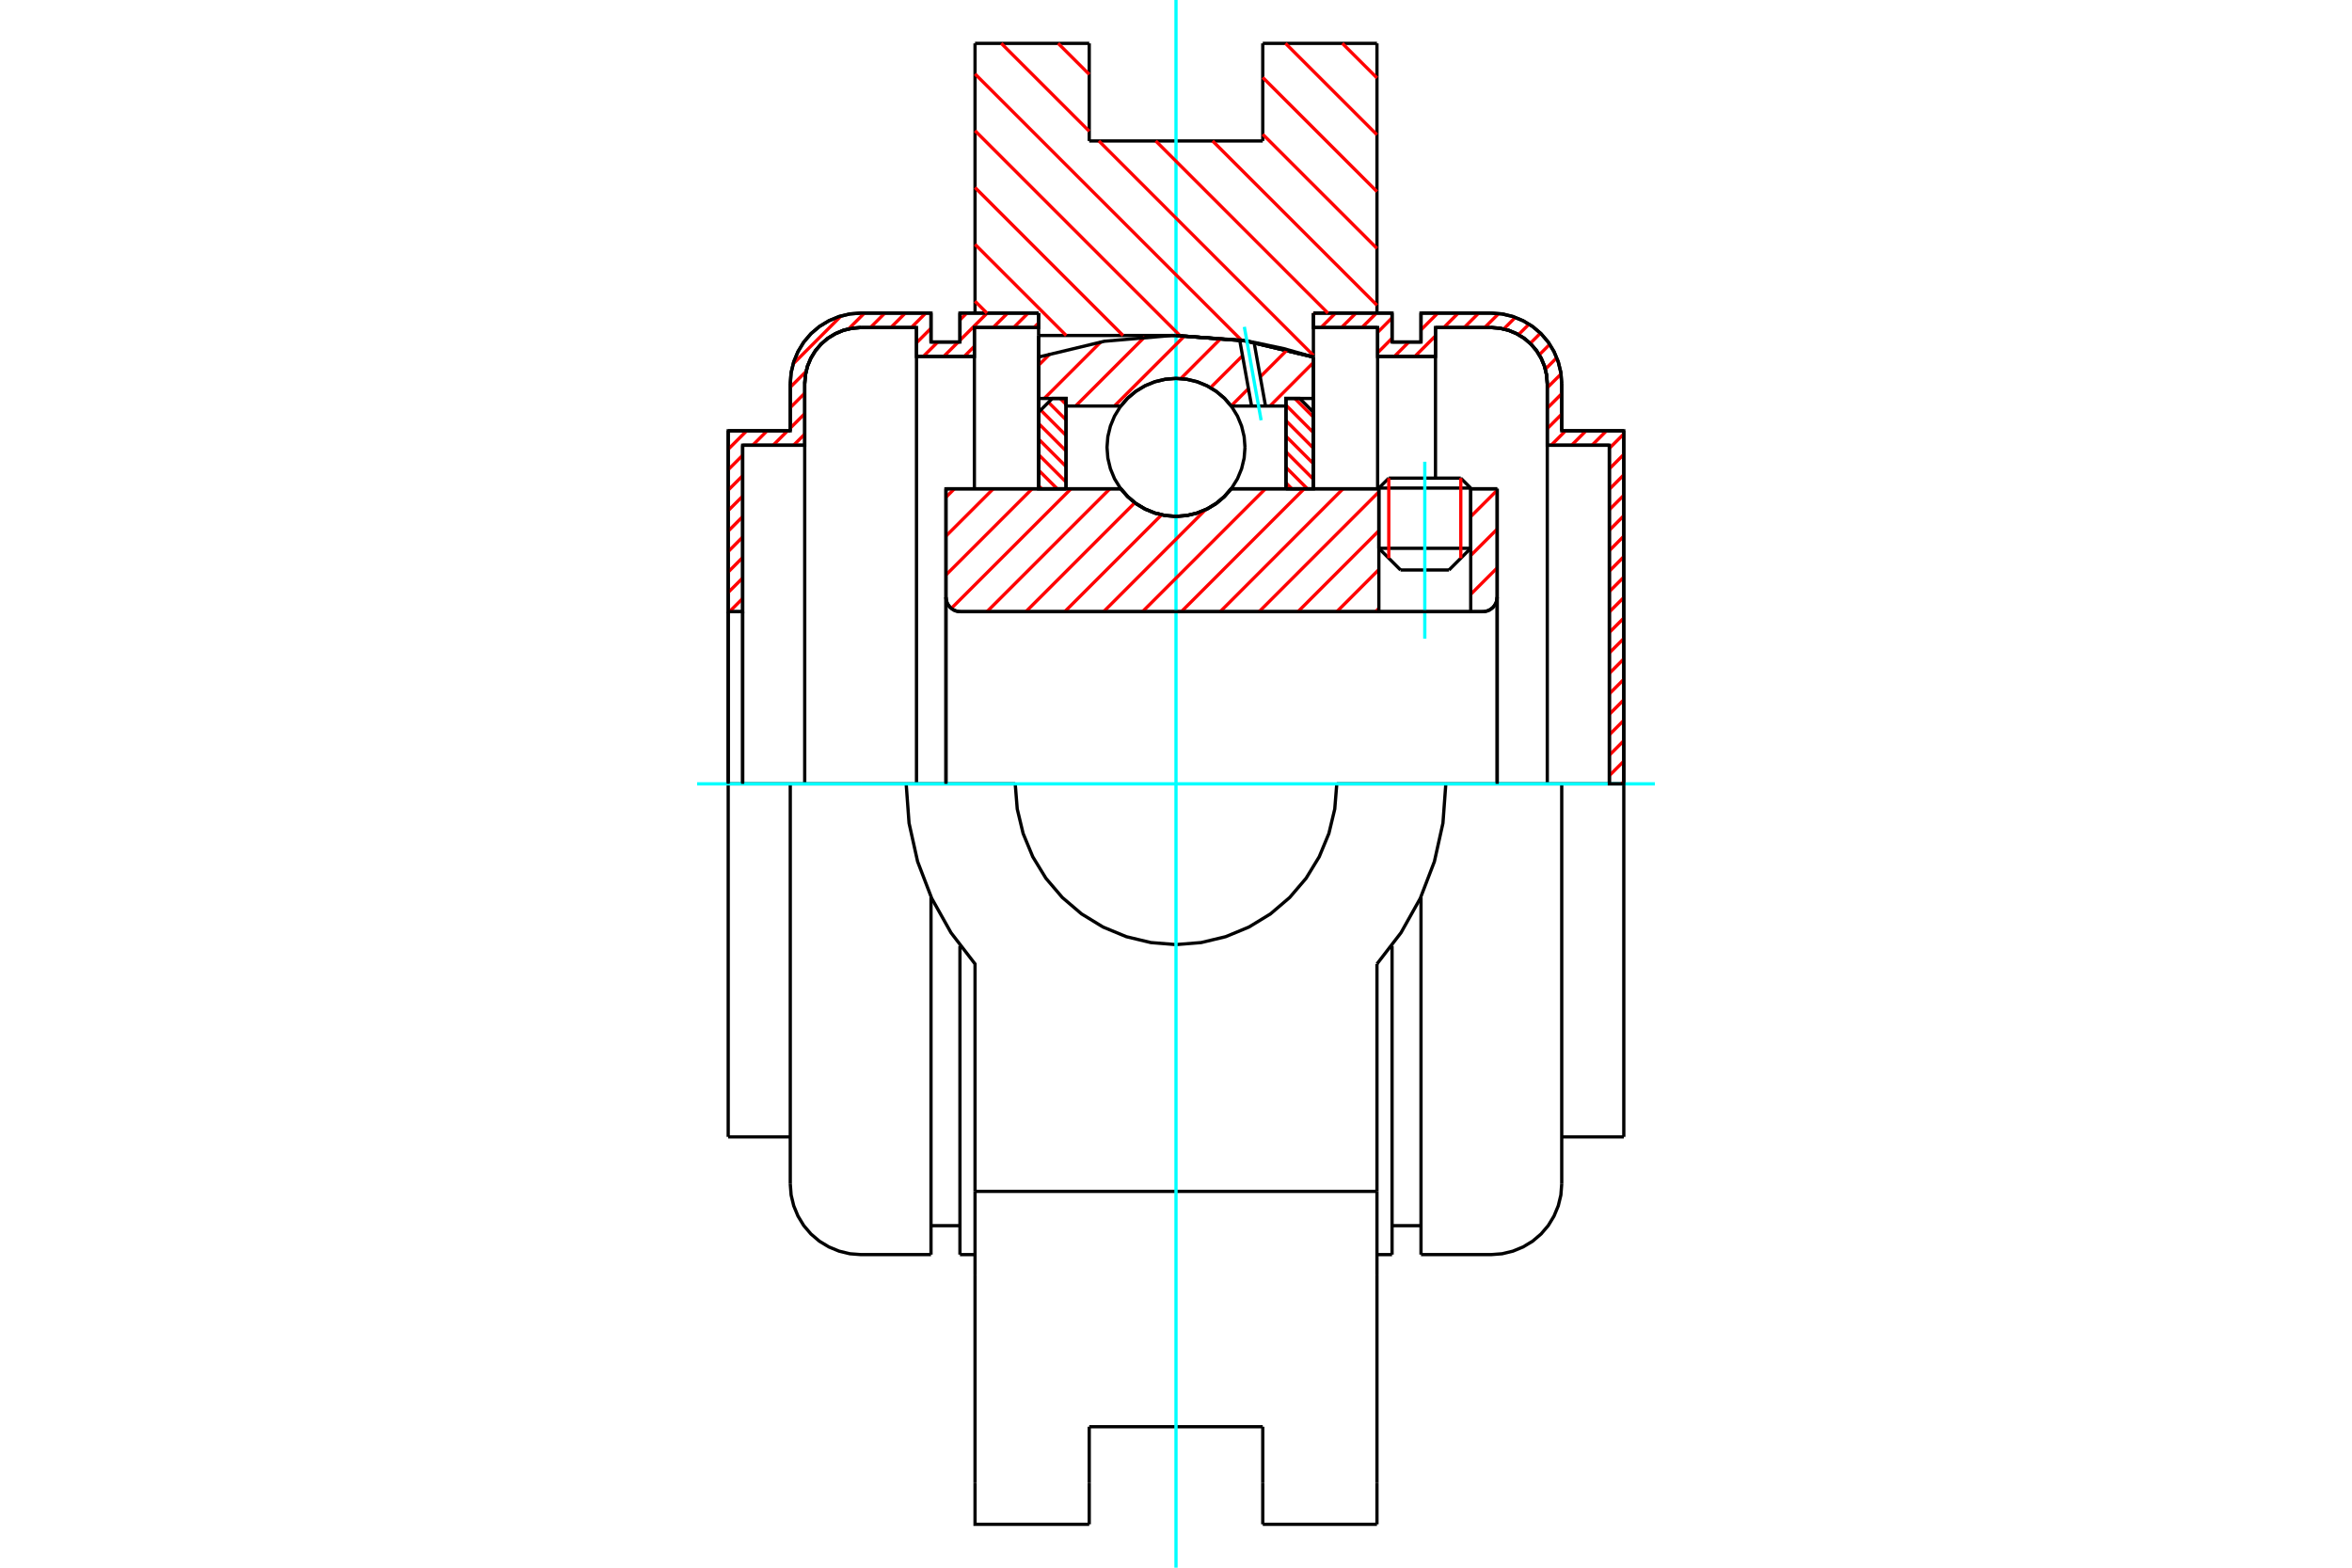<?xml version="1.0" standalone="no"?>
<!DOCTYPE svg PUBLIC "-//W3C//DTD SVG 1.1//EN"
	"http://www.w3.org/Graphics/SVG/1.1/DTD/svg11.dtd">
<svg xmlns="http://www.w3.org/2000/svg" height="100%" width="100%" viewBox="0 0 36000 24000">
	<rect x="-1800" y="-1200" width="39600" height="26400" style="fill:#FFF"/>
	<g style="fill:none; fill-rule:evenodd" transform="matrix(1 0 0 1 0 0)">
		<g style="fill:none; stroke:#000; stroke-width:50; shape-rendering:geometricPrecision">
			<line x1="22511" y1="7472" x2="21105" y2="7472"/>
			<line x1="21257" y1="7320" x2="22359" y2="7320"/>
			<line x1="21105" y1="8394" x2="22511" y2="8394"/>
			<line x1="22179" y1="8726" x2="21437" y2="8726"/>
			<polyline points="22694,9364 22729,9361 22762,9353 22795,9340 22824,9321 22851,9299 22873,9272 22891,9243 22905,9211 22913,9177 22916,9142"/>
			<line x1="22916" y1="7483" x2="22916" y2="9142"/>
			<line x1="22511" y1="7483" x2="22916" y2="7483"/>
			<line x1="18845" y1="7483" x2="21105" y2="7483"/>
			<polyline points="17155,7483 17263,7605 17388,7710 17528,7794 17679,7855 17837,7893 18000,7905 18163,7893 18321,7855 18472,7794 18612,7710 18737,7605 18845,7483"/>
			<line x1="14479" y1="7483" x2="17155" y2="7483"/>
			<line x1="14479" y1="9142" x2="14479" y2="7483"/>
			<polyline points="14479,9142 14482,9177 14490,9211 14503,9243 14522,9272 14544,9299 14571,9321 14600,9340 14632,9353 14666,9361 14701,9364"/>
			<line x1="22694" y1="9364" x2="14701" y2="9364"/>
			<line x1="22916" y1="9142" x2="22916" y2="12000"/>
			<line x1="14479" y1="9142" x2="14479" y2="12000"/>
			<line x1="21257" y1="7320" x2="21105" y2="7472"/>
			<line x1="22511" y1="7472" x2="22359" y2="7320"/>
			<line x1="22179" y1="8726" x2="22511" y2="8394"/>
			<line x1="21105" y1="8394" x2="21437" y2="8726"/>
			<line x1="21105" y1="7472" x2="21105" y2="8394"/>
			<line x1="22511" y1="8394" x2="22511" y2="7472"/>
			<line x1="21076" y1="664" x2="21076" y2="4793"/>
			<line x1="19328" y1="664" x2="21076" y2="664"/>
			<line x1="19328" y1="2158" x2="19328" y2="664"/>
			<line x1="16672" y1="2158" x2="19328" y2="2158"/>
			<line x1="16672" y1="664" x2="16672" y2="2158"/>
			<line x1="14924" y1="664" x2="16672" y2="664"/>
			<line x1="14924" y1="4793" x2="14924" y2="664"/>
			<line x1="15897" y1="5136" x2="15897" y2="4793"/>
			<line x1="18000" y1="5136" x2="15897" y2="5136"/>
			<polyline points="20103,5466 19065,5219 18000,5136"/>
			<line x1="20103" y1="4793" x2="20103" y2="5466"/>
			<line x1="22130" y1="12000" x2="20461" y2="12000"/>
			<line x1="15539" y1="12000" x2="13870" y2="12000"/>
			<polyline points="15539,12000 15570,12385 15660,12760 15808,13117 16009,13446 16260,13740 16554,13991 16883,14192 17240,14340 17615,14430 18000,14461 18385,14430 18760,14340 19117,14192 19446,13991 19740,13740 19991,13446 20192,13117 20340,12760 20430,12385 20461,12000"/>
			<polyline points="13870,12000 13914,12601 14045,13190 14261,13753 14556,14279 14924,14757 14924,18239"/>
			<line x1="21076" y1="18239" x2="14924" y2="18239"/>
			<line x1="21076" y1="14757" x2="21076" y2="18239"/>
			<polyline points="21076,14757 21444,14279 21739,13753 21955,13190 22086,12601 22130,12000"/>
			<line x1="21076" y1="19513" x2="21076" y2="18239"/>
			<line x1="21076" y1="22704" x2="21076" y2="19513"/>
			<line x1="21076" y1="23336" x2="21076" y2="22704"/>
			<line x1="20103" y1="5466" x2="20103" y2="7483"/>
			<line x1="15897" y1="7483" x2="15897" y2="5136"/>
			<line x1="16672" y1="22704" x2="16672" y2="21842"/>
			<line x1="16672" y1="23336" x2="16672" y2="22704"/>
			<line x1="16672" y1="21842" x2="19328" y2="21842"/>
			<line x1="19328" y1="22704" x2="19328" y2="23336"/>
			<line x1="19328" y1="21842" x2="19328" y2="22704"/>
			<line x1="14924" y1="19513" x2="14924" y2="22704"/>
			<line x1="19328" y1="23336" x2="21076" y2="23336"/>
			<polyline points="14924,22704 14924,23336 16672,23336"/>
			<line x1="14924" y1="19513" x2="14924" y2="18239"/>
			<polyline points="20103,5466 19065,5219 18000,5136"/>
			<line x1="12096" y1="12000" x2="11146" y2="12000"/>
			<line x1="13177" y1="12000" x2="12096" y2="12000"/>
			<line x1="13870" y1="12000" x2="13177" y2="12000"/>
			<line x1="11367" y1="9364" x2="11146" y2="9364"/>
			<line x1="11367" y1="6816" x2="11367" y2="9364"/>
			<line x1="12317" y1="6816" x2="11367" y2="6816"/>
			<line x1="12317" y1="5874" x2="12317" y2="6816"/>
			<polyline points="13177,5014 13042,5025 12911,5056 12787,5108 12672,5178 12569,5266 12481,5369 12411,5484 12359,5608 12328,5739 12317,5874"/>
			<line x1="14028" y1="5014" x2="13177" y2="5014"/>
			<line x1="14028" y1="5457" x2="14028" y2="5014"/>
			<line x1="14914" y1="5457" x2="14028" y2="5457"/>
			<line x1="14914" y1="5014" x2="14914" y2="5457"/>
			<line x1="15897" y1="5014" x2="14914" y2="5014"/>
			<line x1="14693" y1="4793" x2="15897" y2="4793"/>
			<line x1="14693" y1="5236" x2="14693" y2="4793"/>
			<line x1="14250" y1="5236" x2="14693" y2="5236"/>
			<line x1="14250" y1="4793" x2="14250" y2="5236"/>
			<line x1="13177" y1="4793" x2="14250" y2="4793"/>
			<polyline points="13177,4793 13008,4806 12843,4846 12686,4911 12541,4999 12412,5109 12302,5238 12214,5383 12149,5540 12109,5705 12096,5874"/>
			<line x1="12096" y1="6595" x2="12096" y2="5874"/>
			<line x1="11146" y1="6595" x2="12096" y2="6595"/>
			<line x1="11146" y1="9364" x2="11146" y2="6595"/>
			<line x1="11146" y1="17405" x2="11146" y2="12000"/>
			<line x1="12096" y1="18126" x2="12096" y2="12000"/>
			<line x1="15897" y1="5136" x2="15897" y2="7483"/>
			<line x1="14250" y1="19207" x2="14250" y2="13737"/>
			<line x1="14693" y1="19207" x2="14693" y2="14481"/>
			<line x1="11146" y1="9364" x2="11146" y2="12000"/>
			<line x1="11367" y1="9364" x2="11367" y2="12000"/>
			<line x1="12317" y1="6816" x2="12317" y2="12000"/>
			<line x1="14028" y1="5457" x2="14028" y2="12000"/>
			<line x1="14914" y1="5457" x2="14914" y2="7483"/>
			<line x1="11146" y1="17405" x2="12096" y2="17405"/>
			<polyline points="12096,18126 12109,18295 12149,18460 12214,18617 12302,18762 12412,18891 12541,19001 12686,19089 12843,19154 13008,19194 13177,19207 14250,19207"/>
			<line x1="14693" y1="19207" x2="14924" y2="19207"/>
			<line x1="14250" y1="18764" x2="14693" y2="18764"/>
			<polyline points="13177,5014 13042,5025 12911,5056 12787,5108 12672,5178 12569,5266 12481,5369 12411,5484 12359,5608 12328,5739 12317,5874"/>
			<line x1="24633" y1="12000" x2="24633" y2="6816"/>
			<line x1="24854" y1="6595" x2="24854" y2="12000"/>
			<line x1="23904" y1="6595" x2="24854" y2="6595"/>
			<line x1="23904" y1="5874" x2="23904" y2="6595"/>
			<polyline points="23904,5874 23891,5705 23851,5540 23786,5383 23698,5238 23588,5109 23459,4999 23314,4911 23157,4846 22992,4806 22823,4793"/>
			<line x1="21750" y1="4793" x2="22823" y2="4793"/>
			<line x1="21750" y1="5236" x2="21750" y2="4793"/>
			<line x1="21307" y1="5236" x2="21750" y2="5236"/>
			<line x1="21307" y1="4793" x2="21307" y2="5236"/>
			<line x1="20103" y1="4793" x2="21307" y2="4793"/>
			<line x1="21086" y1="5014" x2="20103" y2="5014"/>
			<line x1="21086" y1="5457" x2="21086" y2="5014"/>
			<line x1="21972" y1="5457" x2="21086" y2="5457"/>
			<line x1="21972" y1="5014" x2="21972" y2="5457"/>
			<line x1="22823" y1="5014" x2="21972" y2="5014"/>
			<polyline points="23683,5874 23672,5739 23641,5608 23589,5484 23519,5369 23431,5266 23328,5178 23213,5108 23089,5056 22958,5025 22823,5014"/>
			<line x1="23683" y1="6816" x2="23683" y2="5874"/>
			<line x1="24633" y1="6816" x2="23683" y2="6816"/>
			<line x1="22823" y1="12000" x2="22130" y2="12000"/>
			<line x1="23904" y1="12000" x2="22823" y2="12000"/>
			<line x1="24854" y1="12000" x2="23904" y2="12000"/>
			<line x1="23683" y1="12000" x2="23683" y2="6816"/>
			<line x1="21972" y1="7314" x2="21972" y2="5457"/>
			<line x1="21086" y1="7483" x2="21086" y2="5457"/>
			<line x1="21307" y1="14481" x2="21307" y2="19207"/>
			<line x1="21750" y1="13737" x2="21750" y2="19207"/>
			<line x1="23904" y1="12000" x2="23904" y2="18126"/>
			<line x1="24854" y1="12000" x2="24854" y2="17405"/>
			<polyline points="23683,5874 23672,5739 23641,5608 23589,5484 23519,5369 23431,5266 23328,5178 23213,5108 23089,5056 22958,5025 22823,5014"/>
			<line x1="21307" y1="18764" x2="21750" y2="18764"/>
			<polyline points="21750,19207 22823,19207 22992,19194 23157,19154 23314,19089 23459,19001 23588,18891 23698,18762 23786,18617 23851,18460 23891,18295 23904,18126"/>
			<line x1="23904" y1="17405" x2="24854" y2="17405"/>
			<line x1="21076" y1="19207" x2="21307" y2="19207"/>
		</g>
		<g style="fill:none; stroke:#0FF; stroke-width:50; shape-rendering:geometricPrecision">
			<line x1="21808" y1="9777" x2="21808" y2="7069"/>
			<line x1="10670" y1="12000" x2="25330" y2="12000"/>
			<line x1="18000" y1="24000" x2="18000" y2="0"/>
		</g>
		<g style="fill:none; stroke:#F00; stroke-width:50; shape-rendering:geometricPrecision">
			<line x1="24854" y1="11966" x2="24820" y2="12000"/>
			<line x1="24854" y1="11653" x2="24633" y2="11874"/>
			<line x1="24854" y1="11340" x2="24633" y2="11561"/>
			<line x1="24854" y1="11027" x2="24633" y2="11248"/>
			<line x1="24854" y1="10713" x2="24633" y2="10935"/>
			<line x1="24854" y1="10400" x2="24633" y2="10622"/>
			<line x1="24854" y1="10087" x2="24633" y2="10309"/>
			<line x1="24854" y1="9774" x2="24633" y2="9995"/>
			<line x1="24854" y1="9461" x2="24633" y2="9682"/>
			<line x1="24854" y1="9148" x2="24633" y2="9369"/>
			<line x1="24854" y1="8835" x2="24633" y2="9056"/>
			<line x1="24854" y1="8521" x2="24633" y2="8743"/>
			<line x1="24854" y1="8208" x2="24633" y2="8430"/>
			<line x1="24854" y1="7895" x2="24633" y2="8117"/>
			<line x1="24854" y1="7582" x2="24633" y2="7803"/>
			<line x1="24854" y1="7269" x2="24633" y2="7490"/>
			<line x1="24854" y1="6956" x2="24633" y2="7177"/>
			<line x1="24854" y1="6643" x2="24633" y2="6864"/>
			<line x1="24589" y1="6595" x2="24368" y2="6816"/>
			<line x1="24276" y1="6595" x2="24055" y2="6816"/>
			<line x1="23963" y1="6595" x2="23742" y2="6816"/>
			<line x1="23904" y1="6340" x2="23683" y2="6562"/>
			<line x1="23904" y1="6027" x2="23683" y2="6249"/>
			<line x1="23894" y1="5725" x2="23683" y2="5935"/>
			<line x1="23829" y1="5476" x2="23653" y2="5652"/>
			<line x1="23720" y1="5272" x2="23560" y2="5432"/>
			<line x1="23578" y1="5101" x2="23422" y2="5257"/>
			<line x1="23404" y1="4962" x2="23242" y2="5123"/>
			<line x1="23194" y1="4859" x2="23016" y2="5037"/>
			<line x1="22940" y1="4800" x2="22725" y2="5014"/>
			<line x1="22633" y1="4793" x2="22412" y2="5014"/>
			<line x1="21972" y1="5455" x2="21969" y2="5457"/>
			<line x1="22320" y1="4793" x2="22099" y2="5014"/>
			<line x1="21972" y1="5141" x2="21656" y2="5457"/>
			<line x1="22007" y1="4793" x2="21750" y2="5050"/>
			<line x1="21564" y1="5236" x2="21343" y2="5457"/>
			<line x1="21307" y1="5179" x2="21086" y2="5401"/>
			<line x1="21307" y1="4866" x2="21086" y2="5088"/>
			<line x1="21068" y1="4793" x2="20846" y2="5014"/>
			<line x1="20755" y1="4793" x2="20533" y2="5014"/>
			<line x1="20441" y1="4793" x2="20220" y2="5014"/>
			<line x1="20128" y1="4793" x2="20103" y2="4818"/>
		</g>
		<g style="fill:none; stroke:#000; stroke-width:50; shape-rendering:geometricPrecision">
			<polyline points="20103,4793 21307,4793 21307,5236 21750,5236 21750,4793 22823,4793"/>
			<polyline points="23904,5874 23891,5705 23851,5540 23786,5383 23698,5238 23588,5109 23459,4999 23314,4911 23157,4846 22992,4806 22823,4793"/>
			<polyline points="23904,5874 23904,6595 24854,6595 24854,12000 24633,12000 24633,6816 23683,6816 23683,5874 23672,5739 23641,5608 23589,5484 23519,5369 23431,5266 23328,5178 23213,5108 23089,5056 22958,5025 22823,5014 21972,5014 21972,5457 21086,5457 21086,5014 20103,5014 20103,4793"/>
		</g>
		<g style="fill:none; stroke:#F00; stroke-width:50; shape-rendering:geometricPrecision">
			<line x1="15897" y1="4945" x2="15828" y2="5014"/>
			<line x1="15736" y1="4793" x2="15515" y2="5014"/>
			<line x1="11367" y1="9162" x2="11165" y2="9364"/>
			<line x1="15423" y1="4793" x2="15201" y2="5014"/>
			<line x1="14914" y1="5301" x2="14759" y2="5457"/>
			<line x1="11367" y1="8849" x2="11146" y2="9070"/>
			<line x1="15110" y1="4793" x2="14693" y2="5210"/>
			<line x1="14667" y1="5236" x2="14445" y2="5457"/>
			<line x1="11367" y1="8535" x2="11146" y2="8757"/>
			<line x1="14797" y1="4793" x2="14693" y2="4897"/>
			<line x1="14354" y1="5236" x2="14132" y2="5457"/>
			<line x1="11367" y1="8222" x2="11146" y2="8444"/>
			<line x1="14250" y1="5026" x2="14028" y2="5248"/>
			<line x1="11367" y1="7909" x2="11146" y2="8131"/>
			<line x1="14170" y1="4793" x2="13949" y2="5014"/>
			<line x1="12317" y1="6646" x2="12147" y2="6816"/>
			<line x1="11367" y1="7596" x2="11146" y2="7817"/>
			<line x1="13857" y1="4793" x2="13636" y2="5014"/>
			<line x1="12317" y1="6333" x2="12096" y2="6554"/>
			<line x1="12055" y1="6595" x2="11834" y2="6816"/>
			<line x1="11367" y1="7283" x2="11146" y2="7504"/>
			<line x1="13544" y1="4793" x2="13323" y2="5014"/>
			<line x1="12317" y1="6020" x2="12096" y2="6241"/>
			<line x1="11742" y1="6595" x2="11521" y2="6816"/>
			<line x1="11367" y1="6970" x2="11146" y2="7191"/>
			<line x1="13231" y1="4793" x2="12988" y2="5036"/>
			<line x1="12339" y1="5685" x2="12096" y2="5928"/>
			<line x1="11429" y1="6595" x2="11146" y2="6878"/>
			<line x1="12874" y1="4837" x2="12140" y2="5571"/>
		</g>
		<g style="fill:none; stroke:#000; stroke-width:50; shape-rendering:geometricPrecision">
			<polyline points="15897,4793 14693,4793 14693,5236 14250,5236 14250,4793 13177,4793 13008,4806 12843,4846 12686,4911 12541,4999 12412,5109 12302,5238 12214,5383 12149,5540 12109,5705 12096,5874 12096,6595 11146,6595 11146,9364 11367,9364 11367,6816 12317,6816 12317,5874"/>
			<polyline points="13177,5014 13042,5025 12911,5056 12787,5108 12672,5178 12569,5266 12481,5369 12411,5484 12359,5608 12328,5739 12317,5874"/>
			<polyline points="13177,5014 14028,5014 14028,5457 14914,5457 14914,5014 15897,5014 15897,4793"/>
			<line x1="11146" y1="12000" x2="11146" y2="9364"/>
			<line x1="11367" y1="9364" x2="11367" y2="12000"/>
		</g>
		<g style="fill:none; stroke:#F00; stroke-width:50; shape-rendering:geometricPrecision">
			<line x1="20546" y1="664" x2="21076" y2="1193"/>
			<line x1="19676" y1="664" x2="21076" y2="2063"/>
			<line x1="19328" y1="1186" x2="21076" y2="2933"/>
			<line x1="19328" y1="2056" x2="21076" y2="3803"/>
			<line x1="18560" y1="2158" x2="21076" y2="4673"/>
			<line x1="16196" y1="664" x2="16672" y2="1139"/>
			<line x1="17690" y1="2158" x2="20325" y2="4793"/>
			<line x1="15326" y1="664" x2="16672" y2="2009"/>
			<line x1="16820" y1="2158" x2="20103" y2="5441"/>
			<line x1="14924" y1="1132" x2="19006" y2="5213"/>
			<line x1="14924" y1="2001" x2="18061" y2="5138"/>
			<line x1="14924" y1="2871" x2="17189" y2="5136"/>
			<line x1="14924" y1="3741" x2="16319" y2="5136"/>
			<line x1="14924" y1="4611" x2="15106" y2="4793"/>
		</g>
		<g style="fill:none; stroke:#000; stroke-width:50; shape-rendering:geometricPrecision">
			<polyline points="20103,5466 19065,5219 18000,5136"/>
		</g>
		<g style="fill:none; stroke:#F00; stroke-width:50; shape-rendering:geometricPrecision">
			<line x1="22359" y1="7320" x2="22359" y2="8546"/>
			<line x1="21257" y1="8546" x2="21257" y2="7320"/>
			<line x1="15897" y1="7436" x2="15944" y2="7483"/>
			<line x1="15897" y1="7198" x2="16182" y2="7483"/>
			<line x1="15897" y1="6960" x2="16317" y2="7380"/>
			<line x1="15897" y1="6722" x2="16317" y2="7142"/>
			<line x1="15897" y1="6484" x2="16317" y2="6904"/>
			<line x1="15929" y1="6278" x2="16317" y2="6666"/>
			<line x1="16048" y1="6159" x2="16317" y2="6428"/>
			<line x1="16227" y1="6100" x2="16317" y2="6190"/>
		</g>
		<g style="fill:none; stroke:#000; stroke-width:50; shape-rendering:geometricPrecision">
			<polyline points="16317,7483 16317,6100 16107,6100 15897,6310 15897,7483 16317,7483"/>
		</g>
		<g style="fill:none; stroke:#F00; stroke-width:50; shape-rendering:geometricPrecision">
			<line x1="19818" y1="6100" x2="20103" y2="6385"/>
			<line x1="19683" y1="6202" x2="20103" y2="6623"/>
			<line x1="19683" y1="6440" x2="20103" y2="6861"/>
			<line x1="19683" y1="6678" x2="20103" y2="7099"/>
			<line x1="19683" y1="6916" x2="20103" y2="7337"/>
			<line x1="19683" y1="7154" x2="20011" y2="7483"/>
			<line x1="19683" y1="7392" x2="19773" y2="7483"/>
		</g>
		<g style="fill:none; stroke:#000; stroke-width:50; shape-rendering:geometricPrecision">
			<polyline points="19683,7483 19683,6100 19893,6100 20103,6310 20103,7483 19683,7483"/>
			<polyline points="19056,6849 19043,6684 19004,6523 18941,6370 18854,6228 18747,6102 18621,5995 18479,5908 18326,5845 18165,5806 18000,5793 17835,5806 17674,5845 17521,5908 17379,5995 17253,6102 17146,6228 17059,6370 16996,6523 16957,6684 16944,6849 16957,7014 16996,7176 17059,7329 17146,7470 17253,7596 17379,7704 17521,7790 17674,7854 17835,7892 18000,7905 18165,7892 18326,7854 18479,7790 18621,7704 18747,7596 18854,7470 18941,7329 19004,7176 19043,7014 19056,6849"/>
		</g>
		<g style="fill:none; stroke:#F00; stroke-width:50; shape-rendering:geometricPrecision">
			<line x1="20103" y1="5550" x2="19438" y2="6216"/>
			<line x1="19707" y1="5352" x2="19290" y2="5769"/>
			<line x1="19109" y1="5949" x2="18844" y2="6215"/>
			<line x1="19219" y1="5245" x2="19199" y2="5265"/>
			<line x1="19019" y1="5445" x2="18528" y2="5935"/>
			<line x1="18694" y1="5174" x2="18073" y2="5796"/>
			<line x1="18136" y1="5138" x2="17058" y2="6216"/>
			<line x1="17523" y1="5156" x2="16463" y2="6216"/>
			<line x1="16850" y1="5234" x2="15984" y2="6100"/>
			<line x1="16075" y1="5414" x2="15897" y2="5592"/>
		</g>
		<g style="fill:none; stroke:#000; stroke-width:50; shape-rendering:geometricPrecision">
			<polyline points="15897,7483 15897,6100 15897,5466"/>
			<polyline points="18975,5206 17940,5136 16906,5224 15897,5466"/>
			<polyline points="19195,5241 19085,5222 18975,5206"/>
			<polyline points="20103,5466 19653,5338 19195,5241"/>
			<polyline points="20103,5466 20103,6100 19683,6100 19683,6216 19683,7483"/>
			<polyline points="19683,6216 19370,6216 19157,6216 18845,6216 18737,6093 18612,5989 18472,5905 18321,5843 18163,5806 18000,5793 17837,5806 17679,5843 17528,5905 17388,5989 17263,6093 17155,6216 16317,6216 16317,7483"/>
			<polyline points="16317,6216 16317,6100 15897,6100"/>
			<line x1="20103" y1="6100" x2="20103" y2="7483"/>
		</g>
		<g style="fill:none; stroke:#0FF; stroke-width:50; shape-rendering:geometricPrecision">
			<line x1="19303" y1="6434" x2="19046" y2="5004"/>
		</g>
		<g style="fill:none; stroke:#000; stroke-width:50; shape-rendering:geometricPrecision">
			<line x1="19157" y1="6216" x2="18975" y2="5206"/>
			<line x1="19370" y1="6216" x2="19195" y2="5241"/>
		</g>
		<g style="fill:none; stroke:#F00; stroke-width:50; shape-rendering:geometricPrecision">
			<line x1="22916" y1="8694" x2="22511" y2="9099"/>
			<line x1="22916" y1="8100" x2="22511" y2="8504"/>
			<line x1="22916" y1="7505" x2="22511" y2="7909"/>
			<line x1="21105" y1="9315" x2="21056" y2="9364"/>
			<line x1="21105" y1="8720" x2="20462" y2="9364"/>
			<line x1="21105" y1="8125" x2="19867" y2="9364"/>
			<line x1="21105" y1="7530" x2="19272" y2="9364"/>
			<line x1="20557" y1="7483" x2="18677" y2="9364"/>
			<line x1="19962" y1="7483" x2="18082" y2="9364"/>
			<line x1="19368" y1="7483" x2="17487" y2="9364"/>
			<line x1="18452" y1="7803" x2="16892" y2="9364"/>
			<line x1="17779" y1="7882" x2="16297" y2="9364"/>
			<line x1="17370" y1="7696" x2="15702" y2="9364"/>
			<line x1="16988" y1="7483" x2="15107" y2="9364"/>
			<line x1="16393" y1="7483" x2="14561" y2="9314"/>
			<line x1="15798" y1="7483" x2="14479" y2="8802"/>
			<line x1="15203" y1="7483" x2="14479" y2="8207"/>
			<line x1="14608" y1="7483" x2="14479" y2="7612"/>
		</g>
		<g style="fill:none; stroke:#000; stroke-width:50; shape-rendering:geometricPrecision">
			<line x1="22916" y1="12000" x2="22916" y2="7483"/>
			<polyline points="22694,9364 22729,9361 22762,9353 22795,9340 22824,9321 22851,9299 22873,9272 22891,9243 22905,9211 22913,9177 22916,9142"/>
			<polyline points="22694,9364 22511,9364 22511,7483"/>
			<polyline points="22511,9364 21105,9364 21105,7483"/>
			<line x1="21105" y1="9364" x2="14701" y2="9364"/>
			<polyline points="14479,9142 14482,9177 14490,9211 14503,9243 14522,9272 14544,9299 14571,9321 14600,9340 14632,9353 14666,9361 14701,9364"/>
			<polyline points="14479,9142 14479,7483 14900,7483 17155,7483 17263,7605 17388,7710 17528,7794 17679,7855 17837,7893 18000,7905 18163,7893 18321,7855 18472,7794 18612,7710 18737,7605 18845,7483 21105,7483"/>
			<line x1="22511" y1="7483" x2="22916" y2="7483"/>
			<line x1="14479" y1="12000" x2="14479" y2="9142"/>
		</g>
	</g>
</svg>
